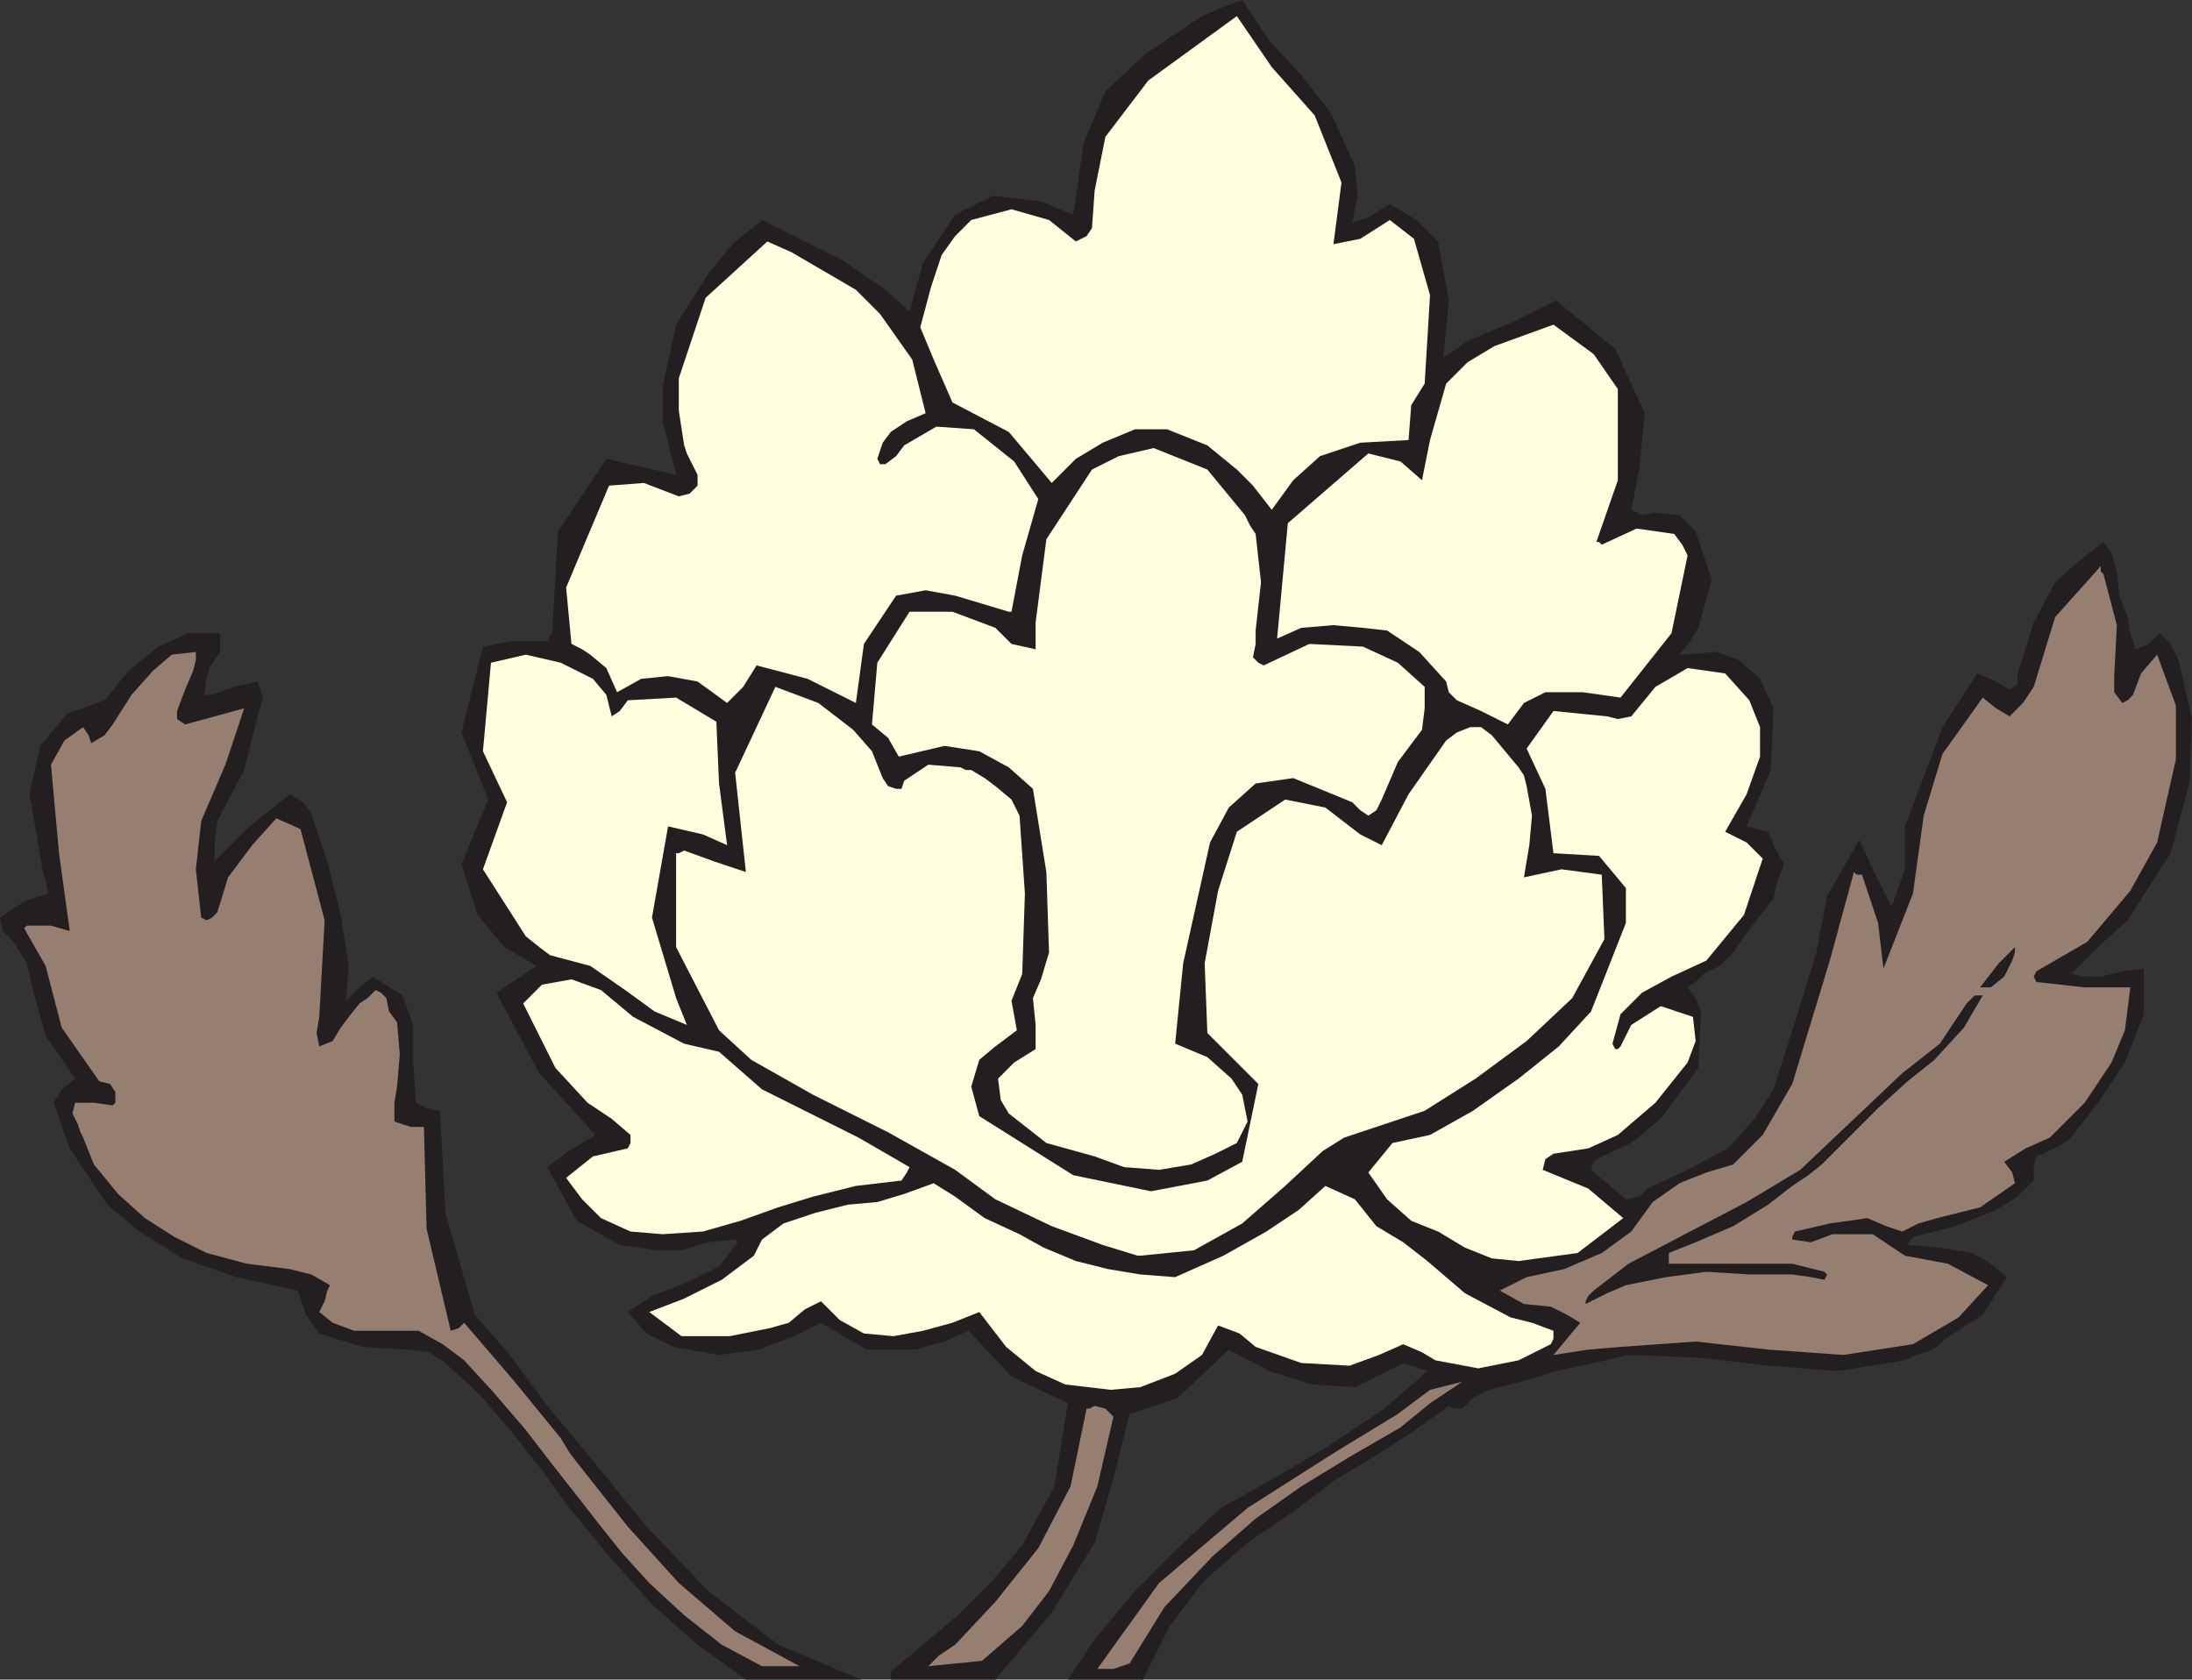 <svg xmlns="http://www.w3.org/2000/svg" width="612.75" height="469.5"><rect width="100%" height="100%" fill="#333333" stroke="none"/><path fill="#231f20" fill-rule="evenodd" d="m319.5 469.5 7.5-15 9.75-12.75 12-10.5L363 421.5l9.75-7.5 11.25-6.75 10.5-6.75L405 393l1.5.75h2.25l3-3 4.5-2.25 9-2.25 9.75-3 10.5-2.25 9.75-2.25 19.5.75 19.5 2.25 19.5 1.5 18.75-3 3-1.5 3-.75 3-1.5 2.25-2.25 10.5-6.75L561 357l-4.5-3.75-5.25-3-9-1.5-9-.75.75-1.5.75-.75 12-3 11.25-4.5 6-3.75 4.5-4.5v-3.75l.75-3 5.25-2.25 3.75-2.25 8.25-10.5L594 297l5.25-13.5v-12.75l-6 .75-6 1.5h-4.5l-3.75-.75 7.5-7.5 8.25-7.5 12-18.75L612 219l.75-18-3.75-16.5-2.25-4.5-3-3-3 3-3.75 1.5-1.5-4.5-.75-4.5-2.25-6-.75-6.75-1.5-5.25-2.25-3-6.75 5.25-6.75 6-6 11.25-4.5 14.25v3l-2.25 1.5-3.75-2.25-5.25-2.25-9.75 15L532.5 231v12l-3.75 10.5-4.5-9-4.5-9.75-9 15.75-3 15.75-6 19.5-6 18.75-5.25 8.25L483 321l-11.25 6-11.25 5.25-2.25 2.25-3.75.75-5.25-4.5-4.5-3.75.75-2.25.75-.75 9.75-4.5 8.25-6.75 10.5-14.25.75-15.75L474 279l-2.25-3 2.25-1.5 2.25-2.25 4.5-2.25 3.75-3.75 5.25-7.5 6-7.5.75-3.75.75-2.25 1.5-3.75-2.25-3.75-2.25-5.25-6-1.5 6.75-15.75.75-17.25-3.75-8.25-6-5.25-6-2.25-10.5.75 3-3.75 2.25-3.75 3.75-13.5-4.5-13.5-4.5-4.5-6.75-.75-3.75.75-3-1.5 2.25-11.25 1.5-15.75-8.25-18L435 84l-12 6-12.75 5.25-3 2.25-3.75 2.25L405 84l-3-16.5-6-6-7.5-4.5-6 3.75-4.5 1.5 1.5-7.5-.75-8.25-6.75-15-8.25-10.5-9-9.75L347.25 0l-6 2.25L336 4.5 320.25 15 309 25.5l-6 14.25L300 60l-3.75-1.5-5.25-2.25-13.5-1.5L267 60l-9 13.5-3.75 13.5-6.75-6-12-8.25L213 61.5l-8.25 6.75L198 76.5l-9 14.25-3.75 17.25v9.75l3.75 15-19.5-4.5L156 148.5l-1.5 25.5v2.25l-1.5 3h-10.5l-7.5 1.5-6 24 7.5 18.75-7.5 18 4.5 14.25 7.5 9 9 5.25-11.25 7.5 12 22.5 15.75 17.25-7.5 4.5-6 4.5 8.25 15 12 6.75 10.5 1.5h6.75l7.5-2.25 7.5-.75.75.75L201 354l-9 4.5-9.75 3.75-6.75 4.5 5.25 6 7.5 3.75 12.75 2.25 11.25-1.5 9.75-3.75 7.5-3.75 12.75 7.5h13.5L264 375l6.75-3 12 12.75 15.75 7.5-3.75 23.25-9 16.5-8.25 9.75-9.75 9.75-9.75 8.25-9 7.5v2.25h29.25L294 450.75l12-19.5 5.25-18 4.5-18 13.5-4.5 14.25-13.5 11.25 6 12 3.75 12 .75 13.5-6.75 6.75 2.25-12 10.5-15.75 10.5-16.5 9.75-13.5 7.5L330 432l-12.75 12.75-11.25 13.5-7.5 11.25h21"/><path fill="#231f20" fill-rule="evenodd" d="M208.5 469.5h32.25l-23.25-9.75-19.5-15-17.25-18-16.5-20.25L153 393l-10.5-14.25-5.25-6-4.5-5.25-8.25-28.5-1.5-28.5-3.75-.75-3-1.5-.75-11.25v-10.5l-3-8.25-8.25-5.25-3.75 3-3.75 3.75.75-9.75-2.25-14.25-3.75-15-4.5-13.5-2.25-3L81 222l-11.25 9-9.75 9.75v-5.25l.75-6 7.5-14.25 3.75-15 1.5-5.25-1.5-4.5-6.75 1.5-6 2.25H57l.75-4.5.75-3 3-4.5V177h-9l-8.25 3.75L36 187.5l-6.75 8.25-10.5 3.75-7.5 9-3 13.5L12 243.75l.75 2.25.75 3.75L6.75 252 0 256.5l.75 3.75 3 3 3.75 6L9 276l3.75 13.5 8.25 12-3.75 3-2.25 3.75L19.5 321 30 336.75l9 7.5 12 7.5L66 357l17.25 3.75 2.25 6.75 3.75 5.25 12 3.75 12.75.75 6 .75 4.5 3 9.75 9 9 10.5 8.25 10.5 8.25 11.25 10.5 12.75 12 13.5L195 459.75l13.5 9.75"/><path fill="#967e71" fill-rule="evenodd" d="M306.75 466.5h4.5l4.5-1.5 9.75-15.75L339 435l12-10.5 12.75-9 13.5-8.25L391.5 399l8.25-6.75 9-6-9 2.25-9 6.75-17.25 10.5-24.75 15.75-24.75 21-17.25 24m-93.75-.75h10.5l-18-9.75-15.75-13.5-14.25-15.75-14.25-18-2.25-3-2.25-3.75-13.5-16.5-13.5-15.75-1.5 1.5-2.25.75-6.75-28.5-.75-28.5h-3.75l-4.5-1.5v-5.25l.75-4.5.75-9-.75-9-2.25-3L108 279l-1.5-1.5-1.5-.75-2.25 2.25-2.25 1.5-3 3.75-2.25 3L93 291l-3.75 1.5-.75-3.75.75-4.5 1.5-27-6.75-25.5-6.75-3-6.75 7.5-6.75 9-3 9.75-1.5 1.5-1.5.75-1.5-.75-1.5-13.5 1.5-13.5L63 213.75 68.25 198l-16.5 4.5-2.25-1.5v-2.25l2.25-6L54 187.5l.75-3v-2.25L48 183l-5.25 4.5-6 6.75-5.25 8.25-2.25 3-3.75 2.25-.75-2.25-1.5-2.25L18 207l-3.75 6.75 2.25 24.75 3 21.75-5.25-1.5H7.5l-.75.75 6 10.5 4.5 17.25 10.5 15 3 .75 1.5 2.25v3l-.75.75-5.25-.75H21l-.75 3 1.5 3 .75 2.25.75 1.5 3 7.5 6.75 8.25 7.5 6.75 8.25 5.25 9 4.5 11.25 3 12 1.5 6 1.5 5.25 3-.75 1.5-.75 3-1.5 3 3.75 3 6 2.25h18l6.75 3.75 6 4.5 8.25 9 9 10.5 7.5 9.75 8.25 10.5 5.25 6.75 6 7.5 7.5 8.25 9.75 9 10.5 8.25 11.25 6m46.5 0 15-1.5 11.25-9.75 7.5-9.75L300 432l6.75-16.5 4.5-19.5-2.25-2.25-3-.75-1.5.75h-.75l-4.5 21.75-9 17.25-12 15-11.25 12-4.5 3-3 3"/><path fill="#fffede" fill-rule="evenodd" d="m310.5 388.5 8.25-.75 9.75-3.75 7.5-5.25 4.5-8.25 6 2.25 4.5 3.75 12.75 4.5 13.5.75 8.25-3 6.75-3 5.25 2.25 3.75 2.25 12 2.25 11.25-2.25 9-4.5.75-1.5V372l-6-2.25-6-1.5-12.75-6.75-10.5-9-6.75-5.25-7.5-4.5-6-7.5-8.25-3.75-7.5 6.75-9 6-12 6.75-13.5 6-9.75-.75-9-1.5-9-2.25-9-3.75L285 345l-9.75-4.5-8.25-6-6-3.75-8.25 3-7.5 2.25-8.25.75-9 2.25-9 3-6 4.5-2.25 4.5-9 6.75-10.5 5.25-9.75 3.75 9 6.75H204l11.25-2.25 5.25-1.5L225 366l4.5-2.25 5.25 5.25 6.75 3.75 8.25.75L258 372l8.25-2.25 7.5-3 7.5 9.75 8.25 6.75 8.25 3.75 12.75 1.5"/><path fill="#967e71" fill-rule="evenodd" d="m434.25 378.75 9.75-1.5 9-.75 21-1.5 20.25 2.25 21 1.5 19.5-3 12.75-7.5 8.25-9-11.25-6-12-2.25-9-6h-11.25l-6 2.25-5.25-.75v-.75l.75-1.5 9.75-2.25 10.5-1.5 5.25 2.25 4.5 1.5 4.5-2.25 5.25-1.5 12-3 9.75-6.75-.75-3-2.25-3 6-3.75 6.75-3 9.75-9.75 7.5-11.25 3.75-9 1.5-12h-12.75l-13.5-1.5-.75-1.5.75-1.5 14.25-8.25 12-14.25 7.5-13.5 5.25-23.25v-15L603 183l-4.5 5.25-2.25 6-1.5 1.5-1.5.75-2.25-3V189l.75-14.25L588 160.5l-.75-.75v-1.5L574.5 172.5l-6 19.5-3 4.5-3.75 3.75L558 198l-3.75-3L543 210.75 537.75 228l-3 21.75-8.25 21L525 258l-4.5-13.5H519l-.75-.75-6.75 24.75L501 303l-8.25 14.25-8.25 8.25-7.5 2.25-7.5 3L462 336l-6 8.25-8.25 6-10.5 4.5-10.5 2.25-7.5 3.75 6.75 3.75 7.5.75 4.5 2.25 3.75 2.25-7.5 9"/><path fill="#231f20" fill-rule="evenodd" d="m443.25 364.5 6-3 5.25-2.25 11.25-2.25 11.25-1.5 12 .75h12l5.25.75 3.75.75.75-1.5-.75-.75-9-2.25h-34.5v-3l7.5-3 10.5-4.5 9.75-6 6.75-5.25 4.5-3 3.75-3L525 309.75l8.25-7.5 7.5-6 8.25-9 5.25-9H552l-2.25 2.25-7.5 11.25-10.5 8.25-28.5 27-15 9-17.25 9-15.75 8.25-9.75 7.5-1.5 1.5-.75 1.5v.75"/><path fill="#fffede" fill-rule="evenodd" d="m424.5 352.5 16.5-2.25 12.75-9.75-9.75-8.25-12.75-5.25.75-3 2.25-1.5L444 321l8.25-3.75 10.5-9 9-11.25 2.25-6-.75-6.75-9-3-8.25 5.25-3 6-.75.75h-.75l-.75-1.5 2.25-8.25 6-6 8.25-4.5 9.75-4.5 10.5-12.75 5.25-15.75-4.5-4.5-6-3 6-10.5 3.75-10.5v-8.25l-3-7.5-6.75-7.5-10.5-1.5-9 5.25-6.75 8.25-3.75.75-3-.75-15-1.5-7.5 10.5L432 220.5l2.25 18 12.75.75 7.5 9V258l-9.75 24.75-9 9.75-11.25 9-12.75 9-12 6.75-10.5 2.25-6.75 8.25 5.25 7.5 6.75 6 7.5 3 7.5 4.5 7.5 3 7.5.75"/><path fill="#fffede" fill-rule="evenodd" d="m318.75 351 15-1.5 13.5-7.5 12-10.5 10.5-9.75 6-3.75 22.5-7.5 14.25-9 14.25-10.5 12.75-12 9-16.5-.75-18-11.25-1.5-10.5 2.25 1.5-9 .75-8.25-1.5-8.25-.75-3-1.5-2.25-7.5-9-3-2.25h-3l-3.75 1.5-3 2.25-10.5 15-7.5 14.25-6-3-9.75-7.5-11.25-2.25-13.5 9-5.25 16.5-3.75 20.25.75 19.5L351.75 303l-4.5 21.75-9.75 5.25-15.75 3-21.75-4.5-26.25-16.5-2.25-8.25 2.25-7.5 4.5-3.75 6-4.5-1.5-8.25 3-7.5.75-22.5L285 228l-2.25-4.5-4.5-3.75-3-2.25-3.75-2.25H270l-1.5-.75-9-.75-6.75 4.5-.75 2.25h-1.5l-2.25-.75-1.5-2.25-3-7.5-5.25-6-9.75-7.5-12-4.5-11.25 24 3 27.75-9-3-8.25-3-1.5.75H189v26.25L201 288l9 8.25 17.25 9.75 21 10.5L267 327l11.25 8.25 15.75 7.5 14.25 5.25 9.75 3h.75m-133.5-6 11.25-.75 10.5-3 10.5-3.75 9.75-3 12-3L252 330l1.5-2.25.75-1.5L240 318l-27-13.5-12-10.5-9.75-2.25-14.25-7.5-9-7.5-8.25-3-8.25 1.5-5.25 5.25 9 18 9 9.75 6.75 4.5 5.25 4.5v2.25l-.75 1.5-9.75 2.25-7.5 6 4.5 6 5.25 5.25 8.25 3.75 9 .75"/><path fill="#fffede" fill-rule="evenodd" d="m339.75 322.5 6-3 3-6-1.5-7.5-3-4.5-6.75-6-9-3.75 2.25-22.5 7.5-33.75 5.25-9.75L351 219l10.5-1.5 16.5 6.75 2.25 2.25 2.25 1.5 2.25-1.5 1.5-3 4.5-10.5 6.75-9 .75-6v-6l-7.5-6.75-9.75-4.5-15-.75-12.75 6-1.5-.75-1.5-1.5.75-3.75v-3.75l1.5-13.5-1.5-13.5-1.5-2.25-1.5-3-10.5-12.75-15-6-9.75 2.25-7.5 3.75-12.75 19.5-3 23.25v7.5l-6.75-1.5-4.5-4.5-12-4.5h-12l-9 14.25-1.5 17.25 4.5 3.75 3 5.25 12.75-3 9.75 1.5 8.25 4.5 6.75 6 3.75 23.25.75 22.5-2.25 7.5-2.25 5.25.75 7.5v6.75l-6 3.75-4.5 4.5.75 6 2.25 3.75 10.5 8.25 13.5 3.75 8.25 3 9.75.75 9-1.5 6.75-3M192 286.5l-3-7.5-6.75-22.5 4.5-25.5 9.75 2.25 6.75 3L201 219l-.75-17.25L189 195l-13.5.75-2.25 3-2.25 1.5-1.5-6-3.75-4.5-9-4.5L147 183l-9.75 2.25L135 210l6.75 14.25L135 243l12 18.75 3.75 3 3 2.25 11.25 3 9.75 6.75 8.25 6 9 3.75"/><path fill="#231f20" fill-rule="evenodd" d="m556.5 276 3.75-3 2.25-4.5.75-2.25v-1.5l-4.5 4.5-5.25 6.75h3"/><path fill="#fffede" fill-rule="evenodd" d="m421.5 202.5 4.5-6 6-3h10.5L453 195l14.25-18 4.5-21.75-1.5-3-2.25-3-10.5-1.5-9.75 4.5-.75-.75h-.75l6-17.25v-25.5L445.5 99l-11.25-8.25-16.5 6-7.5 4.5-6 6-4.5 15.75-2.25 11.25-6-5.25-9-2.25-22.5 19.5-3 32.25 6.75-3 9-.75 8.25.75 6.75.75 9 6 7.5 8.25.75 3 2.25 2.25 6.75 3 7.5 3.75m-218.25-6 4.5-4.5 3.75-6 14.25 3.75 13.5 6.75 2.25-16.5 9-13.5 8.25-1.5 8.25 1.5 15 4.5h.75l3-15.75 4.5-15.75-6.75-10.5-11.25-9-10.5-.75-9 5.25-2.25 3-3 2.25H246l-.75-1.5 1.5-4.5 2.25-3 4.5-3 5.25-2.25-3.75-15-9-12.75-6.75-6.75-18-10.5-6.75-3-17.25 15.75-7.5 22.5v9l1.5 9.75.75 2.25 3 6v3l-2.25 2.25-3 .75L180 135l-9.75.75-12 28.5 1.5 15.75 3 1.5L165 183l4.5 3.75 3 6.75 6.75-3.75 7.5-.75 8.25 1.5 8.25 6"/><path fill="#fffede" fill-rule="evenodd" d="m355.5 142.5 6-8.25 7.5-6.75 11.25-3.75 13.5-.75.75-9.75 3.75-6 1.5-24.75-4.5-15.75-6.75-5.25-8.25 5.25-7.5 1.5L375 51l-7.5-18.75-12-13.5-9.75-14.25-24.75 18-12 15.75-3 15-.75 10.5-1.5 2.25-3 1.5-7.5-6-10.5-3-11.25 3L267 66l-3.75 5.25-3 9-3 11.25 3.75 9 5.25 12 15.75 8.25L294 135l6.75-6.75 7.5-4.5 9-3.75h9l11.25 4.5 8.25 6.75 4.5 4.5 5.25 6.75"/></svg>
